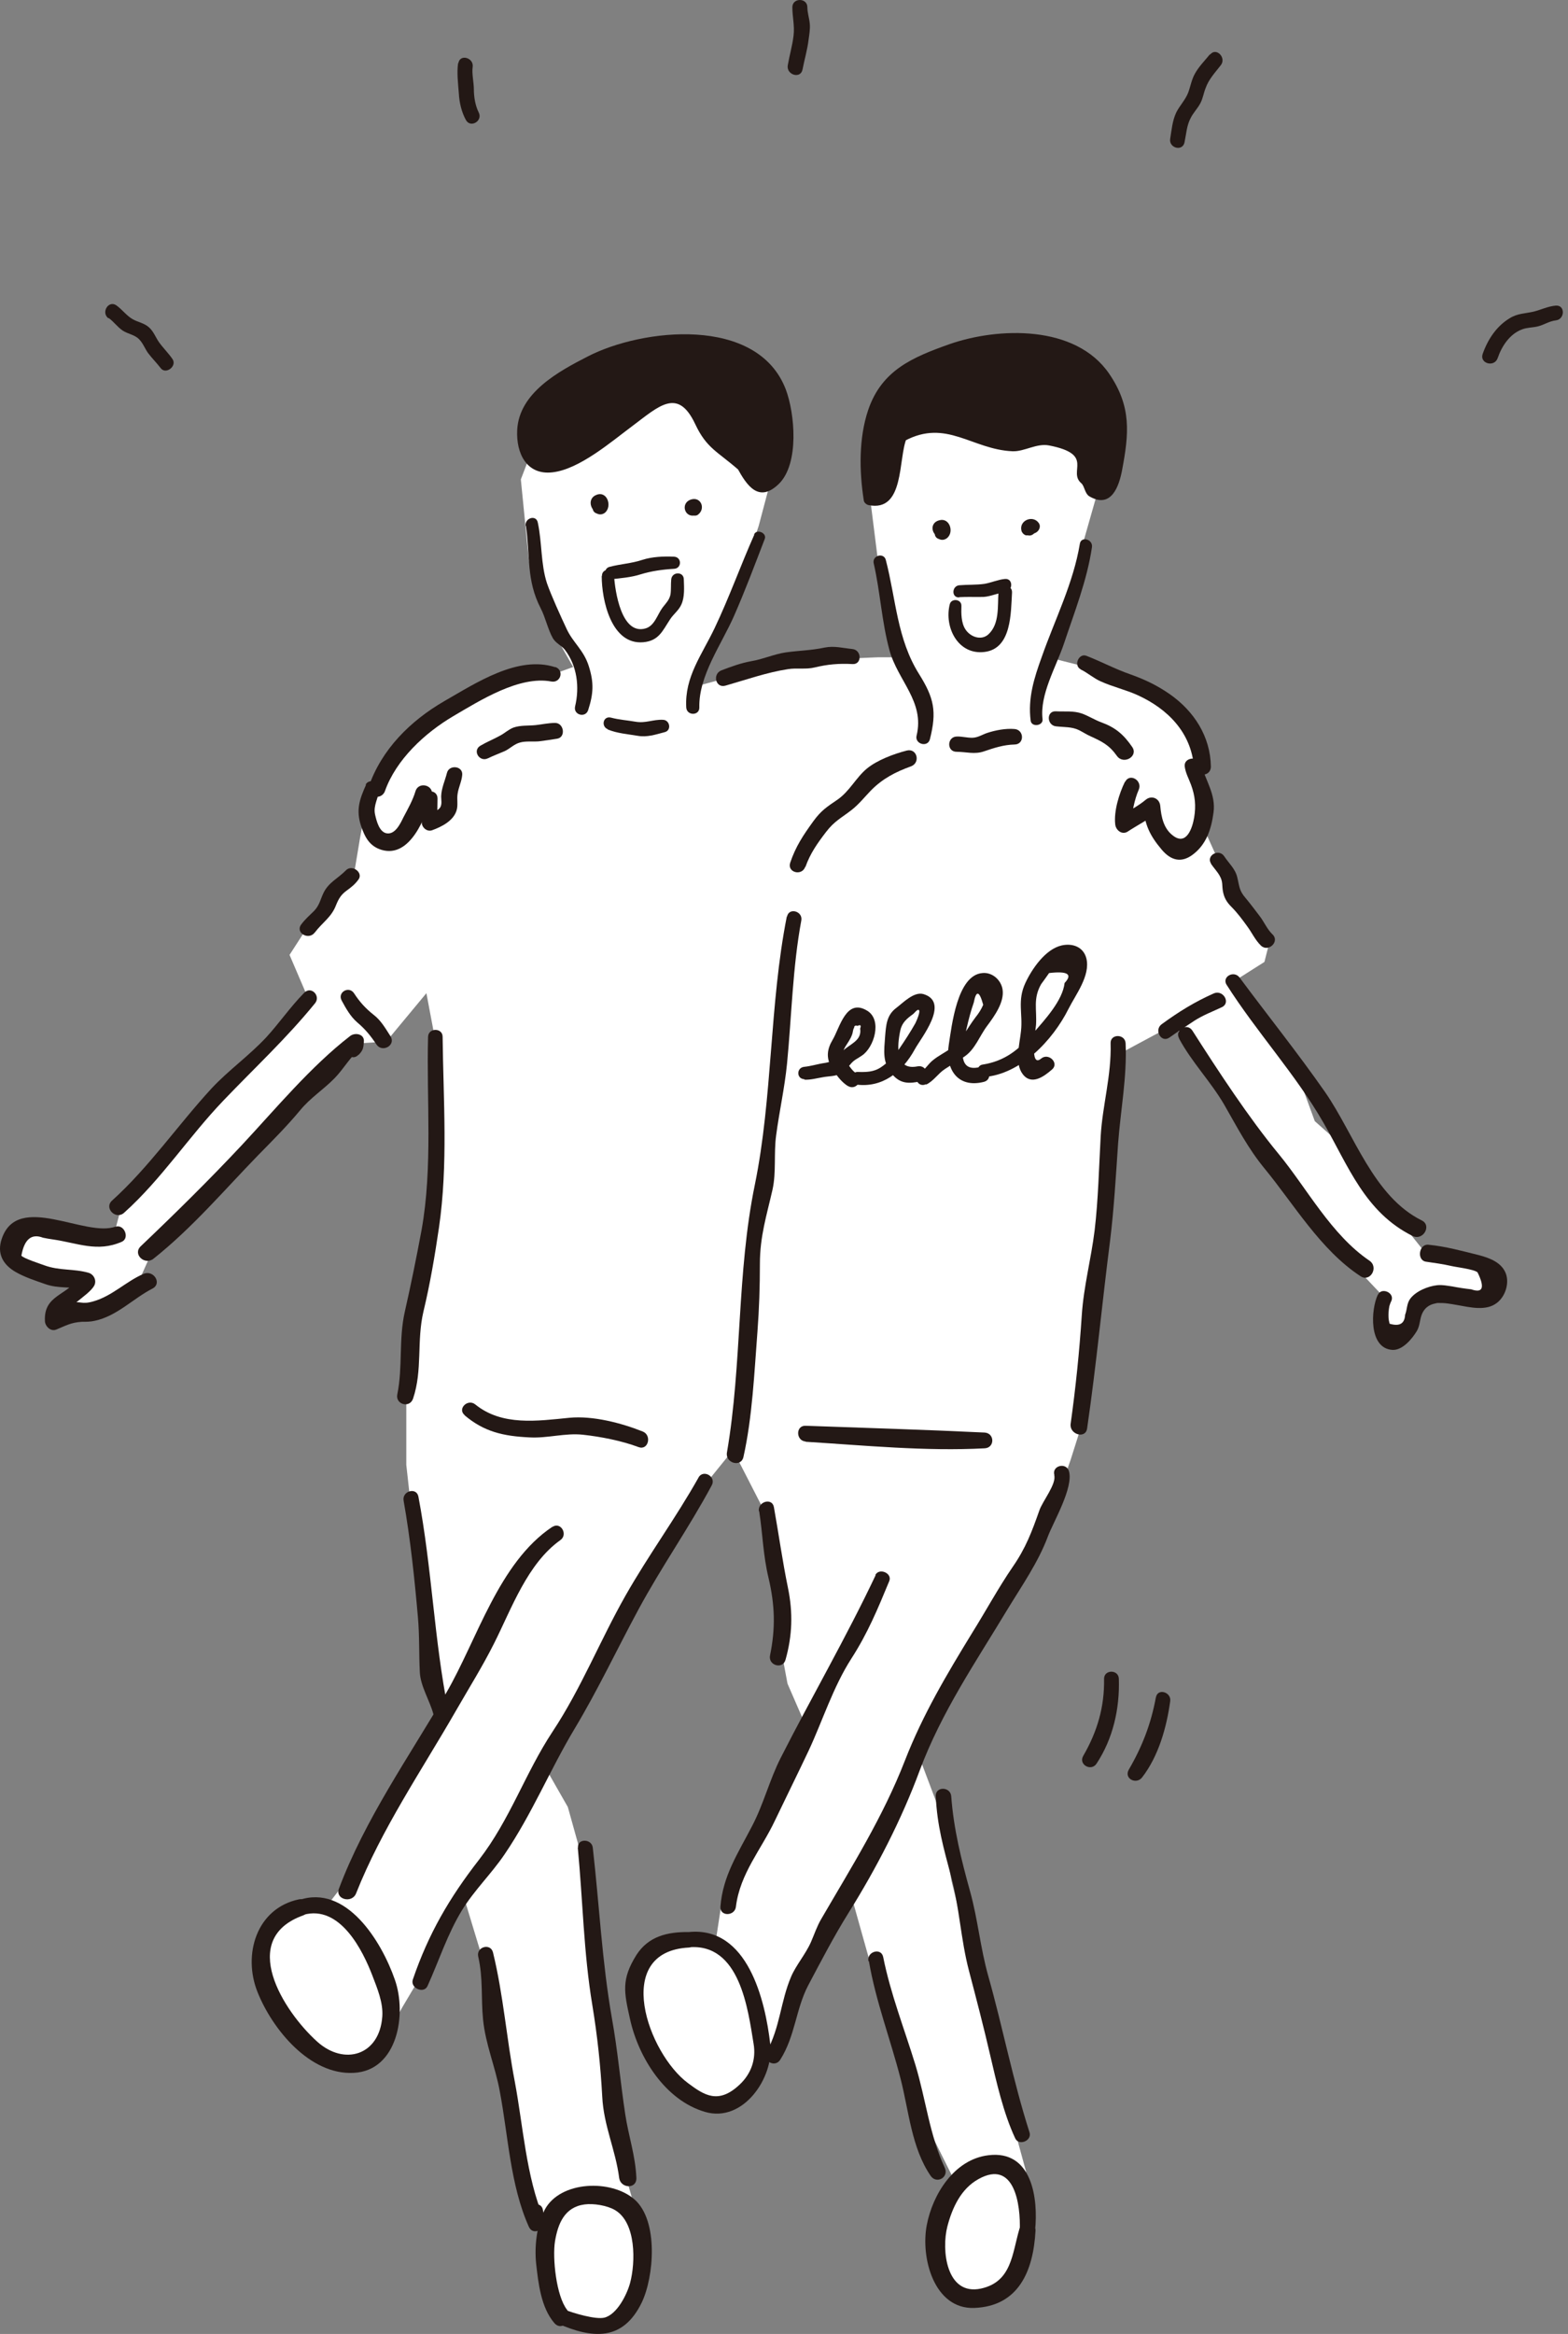 <svg fill="none" height="299" viewBox="0 0 201 299" width="201" xmlns="http://www.w3.org/2000/svg"><rect x="0" y="0" width="201" height="299" fill="#808080" stroke="none"/><path d="m97.037 264.933-1.801 3.881-5.154.776-4.129-1.8-3.602-5.682-1.025-7.483 2.329-4.378 4.905-1.024h3.105l1.025-6.706 6.458-11.861 4.378-9.035-2.577-5.93-1.304-6.954-.776-13.413-4.905-9.563-5.433 6.706-4.378 7.235-5.154 8.786-6.21 11.364-3.105 6.209 3.105 5.434 1.801 6.458 1.025 15.741 2.329 9.563 1.304 12.139 2.577 9.035v9.283l-3.353 3.881h-5.682l-2.329-3.353-.776-7.482-2.577-4.13-2.08-10.059-1.801-14.717-1.304-6.706-2.577-8.507-3.602 7.482-4.129 6.955-3.353 5.93-4.657 1.553-6.706-3.354-3.105-7.482-.528-4.906 3.881-3.601 4.129-.249 3.602-4.657 6.458-11.363 4.906-8.787-1.304-6.955-.776-6.706-2.08-18.846v-9.283l1.025-11.612 2.577-12.916v-21.175l-1.025-5.433-5.154 6.209-4.129.249-6.458 5.682-7.482 8.258-6.955 7.731-4.378 3.602-2.08 4.657-2.329 2.577-9.035 2.08 3.353-3.881-6.458-1.304-2.825-2.577.776-3.601 8.507 1.024h4.657l1.304-4.905 8.507-9.035 8.01-8.507 6.955-7.731-2.329-5.434 2.825-4.377 5.433-5.931.776-4.657 1.025-5.681 4.657-7.483 6.955-4.378 6.955-2.329 4.906-1.024 2.825-1.025-3.105-5.433-2.577-8.259-1.025-10.339 2.08-5.433 18.598-9.283 8.787 5.682 3.353 6.21-2.329 8.787-2.08 6.21-2.825 6.458-3.353 6.458-.248 1.552 5.682-1.552 6.458-1.801 5.682-.248 5.93-.248h2.328l-1.8-8.507-1.553-12.388 5.154-14.717 9.563-1.801 16.269 6.706-1.552 8.787-2.577 9.035-1.025 6.458-2.825 6.458 5.154 1.304 6.954 2.577 4.658 4.378 3.104 4.378-.776 4.129.528 4.658 2.329 5.154 1.8 4.905 4.378 5.434-.528 2.08-3.477 2.204 2.173 4.781 5.682 7.731 2.08 5.682 4.657 4.13 3.881 5.681 5.154 6.458 8.259 2.826.776 2.577-3.105 1.304-6.209.527-1.801 3.105-2.328 1.025.279-4.347-4.906-5.185-6.209-6.458-4.906-6.955-5.433-8.01-6.21-9.035-7.234 3.881s-1.304 9.811-1.304 10.836c0 1.024-.528 10.835-.528 10.835l-2.328 12.637v11.86l-1.801 5.682-1.801 5.154-3.881 7.482-5.433 9.563-7.234 11.86-1.304 3.354 2.825 7.482 1.552 9.035 2.826 11.612 5.154 19.871 1.552 5.681.776 6.955-1.304 5.93-3.881 3.353-5.154-.248-2.577-3.602.528-7.234 2.08-4.657-5.154-10.339-4.905-15.493-2.825-10.059-4.378 6.458-3.602 8.786-2.08 4.378-2.08 2.825z" fill="#fff"/><g fill="#231815"><path d="m67.417 67.374c.559 3.819.031 6.955 1.894 10.556.59 1.118.931 2.732 1.552 3.819.372.652 1.087.931 1.521 1.459 1.615 2.08 1.925 4.843 1.335 7.296-.248 1.087 1.335 1.521 1.677.466.683-2.111.745-3.508.093-5.589-.652-2.111-2.018-3.012-2.856-4.812-.745-1.583-1.987-4.316-2.515-5.837-.807-2.453-.621-5.185-1.18-7.793-.217-1.056-1.708-.559-1.552.435"/><path d="m71.174 85.476c-4.781-1.552-10.153 2.018-14.22 4.347-4.347 2.515-8.041 6.178-9.687 10.96-.466 1.304 1.615 1.862 2.08.558 1.428-4.036 5.123-7.451 8.755-9.593 3.446-2.018 8.476-5.216 12.574-4.44 1.211.217 1.677-1.459.497-1.863"/><path d="m46.924 100.534c-.838 1.862-1.304 3.228-.652 5.247.497 1.459 1.087 2.639 2.67 3.104 3.664 1.056 5.651-4.253 6.396-6.954.373-1.335-1.677-1.894-2.08-.559-.342 1.149-.994 2.297-1.552 3.353-.404.838-1.087 2.266-2.204 2.018-.9-.217-1.242-1.583-1.428-2.422-.248-1.148.466-2.142.59-3.291.093-.931-1.397-1.335-1.801-.496"/><path d="m54.222 102.302c-.093 1.025-.186 2.049-.155 3.074 0 .621.652 1.211 1.304.993 1.211-.434 2.701-1.179 3.136-2.483.248-.715.031-1.46.155-2.205.124-.838.528-1.583.59-2.422.093-1.149-1.677-1.335-1.956-.248-.248.994-.714 1.956-.745 3.012 0 .465.124.931-.093 1.366-.248.466-1.18.838-1.645.993.435.342.869.652 1.273.994-.062-1.025 0-2.049 0-3.074 0-1.242-1.801-1.211-1.894 0"/><path d="m62.541 97.149c.714-.342 1.459-.621 2.173-.931.652-.31 1.211-.9 1.925-1.087.714-.217 1.677-.093 2.422-.155.776-.093 1.583-.217 2.36-.342 1.149-.186.869-2.049-.279-2.018-.838 0-1.645.186-2.484.279-.931.093-1.925 0-2.825.31-.652.248-1.118.714-1.708 1.025-.838.466-1.708.807-2.546 1.304-1.056.621-.124 2.142.962 1.615"/><path d="m40.373 119.441c.963-1.273 2.111-1.925 2.701-3.477.342-.838.652-1.366 1.397-1.894.59-.435 1.025-.776 1.459-1.366.714-.9-.807-2.018-1.583-1.211-1.025 1.056-2.266 1.552-2.918 2.981-.373.807-.497 1.521-1.149 2.204-.59.59-1.18 1.087-1.677 1.77-.776 1.055.963 2.049 1.739 1.024"/><path d="m86.418 71.318c-1.335-.062-2.825 0-4.067.404-1.397.466-2.825.528-4.223.9-.869.217-.714 1.677.217 1.583 1.211-.124 2.608-.248 3.757-.621 1.428-.435 2.794-.621 4.316-.714.994-.062.994-1.49 0-1.552"/><path d="m77.133 73.801c0 3.043 1.211 8.849 5.34 8.476 1.987-.186 2.453-1.459 3.415-2.918.435-.683 1.118-1.149 1.459-1.925.435-.963.342-2.173.31-3.198 0-1.056-1.521-1.024-1.615 0-.062.621 0 1.304-.093 1.925-.155.714-.559 1.087-.994 1.645-.683.9-1.024 2.36-2.204 2.701-3.105.9-3.912-4.812-4.036-6.737-.062-.994-1.552-1.024-1.552 0"/><path d="m96.694 68.492c-1.77 3.974-3.198 8.01-5.092 11.985-1.646 3.446-3.85 6.241-3.633 10.153.062 1.087 1.708 1.087 1.677 0-.093-4.067 2.825-8.041 4.44-11.705 1.459-3.322 2.639-6.489 3.943-9.873.31-.776-1.025-1.335-1.366-.59"/><path d="m77.91 93.455c1.211.497 2.546.59 3.819.807 1.211.217 2.297-.155 3.477-.466.9-.217.683-1.552-.217-1.583-1.273-.062-2.204.466-3.508.248-1.056-.186-2.111-.248-3.167-.528-.994-.248-1.304 1.118-.404 1.49"/><path d="m112.003 72.186c.839 3.664 1.025 7.482 2.018 11.115 1.056 3.881 4.533 6.582 3.478 10.929-.28 1.087 1.428 1.583 1.707.466.901-3.571.528-5.278-1.397-8.352-2.825-4.502-2.949-9.563-4.253-14.592-.249-1.025-1.801-.59-1.553.435"/><path d="m133.641 92.119c-.372-3.136 1.739-6.675 2.732-9.625 1.336-4.005 2.981-8.166 3.602-12.388.155-1.025-1.397-1.459-1.552-.435-.839 5.061-3.198 9.687-4.875 14.468-.993 2.732-1.801 5.309-1.428 8.197.124.869 1.645.652 1.521-.217"/><path d="m115.603 55.855c.28-.435 1.366-.59 1.77-.838.714-.466 1.552-.435 2.328-.466.808 0 1.615-.186 2.391-.155.621 0 1.366.9 2.36 1.304.807.31 1.894.062 2.701.373.993.372 1.801 1.024 2.422.962.838-.031 1.614-.497 2.39-.683.839-.186 1.739 0 2.515-.124.901-.155 1.77-.683 2.515-.466.714.217 1.552.807 2.049 1.708.311.528.124 1.77.249 2.794.124 1.149.124 2.422.745 2.608 1.707.559 2.515-.093 2.794-1.024.248-.869.124-2.142.311-3.167.155-.9.403-1.646.496-2.329.125-.9.28-1.677.249-2.391-.031-.776-.839-1.366-1.118-2.173-.217-.652-.155-1.49-.59-2.298-.435-.838-.962-1.583-1.583-2.235s-1.429-1.087-2.236-1.583c-.776-.466-1.552-.869-2.453-1.149-.838-.28-1.707-.528-2.67-.621-.838-.093-1.645-.435-2.453-.466-.838-.031-1.645.59-2.483.621-.808.031-1.708-.497-2.515-.342-.807.124-1.646.279-2.453.559-.807.248-1.552.931-2.453 1.18-.869.248-1.832.217-2.67.559-.838.342-1.335 1.242-2.018 1.77-.807.621-1.832.838-2.391 1.459-.621.745-.807 1.739-1.18 2.515-.372.838-.962 1.615-1.117 2.515-.155.869.279 1.832.248 2.763-.031.9-.683 1.77-.714 2.732 0 .435.497 1.273.466 2.049 0 .838-.373 1.77 0 2.08.776.683 1.366.093 1.894-.528.496-.59.745-1.397.962-1.956.373-.931.435-1.832.342-2.888-.093-.994.279-1.77.869-2.732"/><path d="m115.976 56.476c5.341-2.856 8.632 1.118 13.817 1.335 1.521.062 3.073-1.056 4.688-.745 5.899 1.149 2.359 3.322 4.129 4.843.435.373.435 1.366 1.087 1.708 2.794 1.583 3.757-1.397 4.129-3.322.901-4.75 1.242-8.197-1.645-12.419-4.316-6.303-14.22-5.961-20.461-3.788-4.719 1.677-8.693 3.322-10.432 8.445-1.211 3.602-1.149 7.824-.559 11.581.031.279.342.528.59.59 4.688.963 3.788-5.961 4.906-8.569.341-.838-.745-1.552-1.242-.714-.932 1.552-.652 2.794-1.242 4.409-1.366 3.695-1.584.994-1.49-1.242.217-5.589 2.297-9.625 7.544-12.109 8.104-3.819 21.889-2.763 22.945 8.228.062.528-.125 5.154-.621 5.589-2.236 1.987-1.956-2.36-2.329-3.167-1.18-2.515-3.167-2.142-5.371-1.894-2.484.279-4.347.683-6.862.093-1.676-.404-3.508-1.521-5.154-1.708-2.515-.248-4.998.186-7.172 1.552-.776.497-.093 1.677.745 1.242"/><path d="m122.59 96.311c1.273 0 2.328.373 3.57-.062 1.273-.435 2.515-.838 3.881-.869 1.304 0 1.273-1.894 0-1.987-1.148-.093-2.421.155-3.477.497-.652.217-1.18.59-1.863.621-.683.031-1.397-.186-2.08-.155-1.242.062-1.273 1.956 0 1.956"/><path d="m142.367 133.661c.124 4.098-1.056 8.01-1.273 11.922s-.311 8.135-.776 12.047c-.466 3.757-1.397 7.11-1.646 10.867-.31 4.719-.776 9.221-1.428 13.909-.186 1.366 1.925 1.987 2.111.59 1.18-8.072 1.925-16.114 2.95-24.093.497-4.036.745-8.383 1.024-12.419.311-4.192 1.149-8.507.963-12.823-.062-1.242-1.987-1.242-1.925 0"/><path d="m103.153 138.318c.807.031 1.521-.186 2.297-.311.777-.155 1.646-.093 2.36-.496.528-.28.869-.777 1.242-1.211.466-.559.9-.683 1.459-1.087 1.522-1.025 2.608-4.502.683-5.713-2.732-1.707-3.539 2.174-4.471 3.726-.683 1.149-.838 2.235-.186 3.415.497.87 1.335 2.049 2.205 2.515 1.117.59 2.08-1.056.993-1.677-.435-.248-.807-.838-1.118-1.241-.559-.715-.776-1.273-.279-2.112.341-.559.683-.993.9-1.614.093-.217.093-.652.249-.838 0-.249.155-.342.434-.249.404-.186.497-.062.342.342.248 1.583-1.366 1.987-2.205 2.856-.776.807-1.117 1.366-2.328 1.552-.901.125-1.739.404-2.639.497-.994.093-1.025 1.522 0 1.584"/><path d="m109.703 138.939c3.415.465 5.961-1.584 7.576-4.533.776-1.429 4.533-5.993 1.117-7.048-1.241-.373-2.639 1.117-3.508 1.769-1.242.932-1.304 2.205-1.428 3.664-.124 1.801-.373 3.26.838 4.75 1.118 1.367 2.236 1.304 3.85.963 1.242-.248.714-2.142-.528-1.894-2.887.59-2.639-2.639-2.204-4.626.217-.994.869-1.521 1.645-2.08.156-.125.497-.59.683-.528.373.062-.341 1.583-.403 1.708-.59 1.055-1.397 2.297-2.08 3.291-.559.838-1.46 1.769-2.298 2.328-.962.652-1.925.652-3.043.621-.869 0-1.117 1.428-.217 1.553"/><path d="m118.739 138.939c.963-.466 1.491-1.397 2.391-1.987.807-.528 1.677-1.025 2.484-1.584 1.397-.931 1.956-2.67 2.949-3.974.901-1.211 2.205-3.012 1.956-4.626-.186-1.211-1.304-2.235-2.577-2.111-3.26.248-3.943 6.83-4.315 9.159-.497 3.074 1.086 5.651 4.502 4.781 1.211-.31.683-2.173-.528-1.894-3.26.808-2.049-3.322-1.677-5.029.249-1.087.528-2.174.901-3.229.31-1.615.714-1.522 1.211.279-.249.59-.59 1.118-.994 1.614-1.087 1.429-1.708 2.888-3.136 3.944-.745.558-1.614.962-2.328 1.552-.59.466-1.087 1.304-1.708 1.708-.869.558-.124 1.8.807 1.366"/><path d="m126.131 137.977c4.688-.342 8.817-4.689 10.835-8.725.901-1.801 2.826-4.253 2.298-6.458-.373-1.49-1.77-1.987-3.167-1.676-2.08.465-3.819 3.011-4.657 4.812-1.056 2.266-.311 3.943-.559 6.147-.155 1.584-.87 4.099.217 5.527 1.118 1.49 2.732.31 3.757-.59.962-.807-.435-2.204-1.397-1.397-1.522 1.273-.714-3.54-.652-4.316.124-1.987-.404-3.353.652-5.216.341-.465.683-.931 1.024-1.428 2.391-.279 3.043.155 1.987 1.273-.248 2.235-2.514 4.688-3.943 6.334-1.925 2.204-3.663 3.663-6.613 4.129-.869.155-.683 1.615.218 1.553"/><path d="m100.858 117.423c-2.236 11.302-1.801 23.131-4.099 34.37-2.329 11.302-1.615 22.883-3.571 34.277-.248 1.366 1.801 1.956 2.111.59 1.149-5.123 1.397-10.867 1.801-16.114.217-2.887.31-5.713.31-8.631 0-3.539.869-6.21 1.615-9.501.497-2.204.155-4.688.466-6.954.404-3.074 1.087-6.055 1.397-9.191.59-6.054.714-12.357 1.831-18.349.218-1.18-1.583-1.707-1.831-.497"/><path d="m54.874 132.792c-.217 8.197.621 16.704-.838 24.808-.652 3.508-1.366 7.016-2.142 10.432-.807 3.57-.248 7.079-.962 10.587-.28 1.304 1.583 1.832 2.018.559 1.242-3.695.435-7.359 1.335-11.177.838-3.478 1.459-7.141 1.987-10.743 1.18-8.103.559-16.238.466-24.435 0-1.179-1.832-1.179-1.863 0"/><path d="m103.279 184.704c7.545.466 15.369 1.242 22.944.838 1.304-.062 1.304-1.925 0-2.018-7.731-.372-15.213-.59-22.944-.869-1.304-.062-1.273 1.925 0 2.018"/><path d="m59.53 181.289c2.515 2.142 4.999 2.701 8.383 2.856 2.297.124 4.533-.59 6.83-.341 2.267.248 4.968.776 7.11 1.583 1.242.466 1.739-1.49.559-1.987-2.794-1.118-6.427-2.049-9.408-1.77-4.098.404-8.631 1.087-12.078-1.707-.963-.777-2.329.558-1.366 1.366"/><path d="m95.36 59.488c-.621-.745-1.459-1.149-2.049-1.708-.621-.621-1.614-.869-2.204-1.552-.497-.59-.621-1.583-1.118-2.422-.497-.869-.838-1.739-1.149-2.453-.435-.963-.962-1.397-2.018-1.304-.621.062-1.552.124-2.453.621-.683.404-1.521.807-2.235 1.335-.714.497-1.18 1.366-1.832 1.863-.807.621-1.832.714-2.36 1.056-.466.31-.869 1.335-1.708 1.894-.652.404-1.583.528-2.329.931-.745.404-1.304 1.211-2.049 1.49-.869.342-1.801.248-2.484.186-.838-.031-1.118-.466-1.397-1.428-.28-.962-.745-1.77-.621-2.639.124-.931.31-1.863.745-2.701.435-.807 1.242-1.366 1.894-2.08.621-.652 1.273-1.304 2.018-1.894.745-.559 1.615-.931 2.422-1.366.838-.466 1.677-.807 2.515-1.118.931-.373 1.645-1.273 2.484-1.459.807-.186 1.677-.248 2.546-.404.838-.124 1.77.342 2.608.248.838-.093 1.645-.776 2.515-.807.869 0 1.708.342 2.546.404.869.062 1.677.31 2.515.466.869.186 1.677.342 2.453.652.807.31 1.366.963 2.018 1.459.683.497 1.583.714 2.111 1.428.497.652.838 1.428 1.149 2.267.279.745.434 1.552.559 2.484.124.714.093 1.428.062 2.142 0 .714.031 1.428-.093 2.142-.125.683-.094 1.459-.373 2.111-.248.59-.435 1.428-.9 1.925-.31.31-1.056.745-1.49.838-1.211.279-1.645-1.863-2.235-2.577"/><path d="m96.044 58.804c-2.515-2.235-4.254-3.726-5.837-6.768-.994-1.925-1.18-2.763-3.384-2.981-5.309-.497-8.787 6.582-13.32 7.731-.435.186-.838.466-1.149.838-3.85-1.273-4.75-3.043-2.67-5.309.963-1.552 3.136-2.918 4.626-3.757 3.539-2.018 6.303-2.763 10.339-2.918 4.347-.155 7.42-.807 11.239 1.956 2.918 2.08 3.477 3.943 3.446 7.452 0 1.118-.963 7.607-3.198 3.974-.621-1.024-2.204-.124-1.615.963 1.211 2.204 2.732 4.502 5.309 2.018 2.67-2.608 2.049-9.066.901-12.109-3.633-9.501-18.443-7.824-25.397-4.223-3.695 1.894-8.787 4.626-9.035 9.408-.155 3.043 1.242 5.806 4.502 5.433 3.446-.372 7.545-3.912 10.215-5.899 3.446-2.577 5.868-5.03 8.104-.279 1.459 3.105 2.825 3.477 5.558 5.868.931.807 2.329-.528 1.397-1.366"/><path d="m13.923 40.734c.652.466 1.118 1.149 1.801 1.615.652.435 1.552.528 2.111 1.118.497.497.745 1.211 1.149 1.77.497.652 1.087 1.242 1.615 1.925.652.869 2.111-.248 1.521-1.149-.528-.776-1.18-1.397-1.739-2.173-.435-.621-.683-1.366-1.273-1.894-.621-.559-1.366-.652-2.049-1.024-.807-.435-1.397-1.273-2.142-1.801-1.025-.714-2.018.963-.994 1.677"/><path d="m58.726 8.072c-.186 1.242 0 2.67.093 3.912.062 1.149.342 2.36.9 3.384.59 1.087 2.204.124 1.646-.962-.435-.869-.621-1.987-.621-2.95 0-.869-.279-2.049-.155-2.856.186-1.211-1.646-1.739-1.832-.497"/><path d="m101.57.9c0 1.273.31 2.391.155 3.664-.155 1.304-.528 2.546-.745 3.819-.186 1.211 1.646 1.77 1.894.528.248-1.304.621-2.515.776-3.819.093-.683.218-1.366.155-2.049-.062-.714-.31-1.397-.31-2.111 0-1.242-1.925-1.242-1.925 0"/><path d="m155.099 6.954c-.652.807-1.429 1.583-1.925 2.484-.435.776-.559 1.614-.87 2.453-.372.931-1.086 1.645-1.521 2.515-.497 1.056-.59 2.204-.776 3.353-.218 1.18 1.552 1.708 1.832.497.217-1.025.279-2.173.776-3.105.341-.714.931-1.273 1.273-1.956.31-.59.403-1.273.652-1.894.403-1.149 1.211-1.987 1.956-2.95.745-.962-.59-2.329-1.366-1.366"/><path d="m191.981 45.889c.528-1.552 1.552-3.105 3.136-3.695.652-.248 1.335-.217 1.987-.373.807-.186 1.49-.683 2.329-.776 1.179-.124 1.241-1.987 0-1.894-1.025.093-1.863.528-2.857.776-1.087.248-2.049.217-3.043.838-1.707 1.025-2.825 2.732-3.477 4.595-.404 1.211 1.49 1.739 1.925.528"/><path d="m109.271 83.147c-1.242-.124-2.329-.435-3.571-.186-1.738.373-3.26.373-4.999.621-1.459.217-2.887.869-4.377 1.118-1.366.248-2.546.683-3.85 1.18-1.18.466-.745 2.329.528 1.956 2.608-.745 5.34-1.708 8.01-2.111 1.149-.186 2.266.062 3.415-.217 1.677-.404 3.105-.528 4.844-.435 1.242.093 1.211-1.801 0-1.925"/><path d="m112.253 201.781c-3.757 7.948-8.228 15.648-12.171 23.41-1.428 2.794-2.205 5.961-3.695 8.786-1.801 3.478-3.726 6.334-4.036 10.277-.093 1.304 1.863 1.242 1.987 0 .528-4.253 3.26-7.327 4.999-11.022 1.428-2.98 2.918-5.992 4.315-8.942 1.801-3.85 3.136-8.165 5.496-11.829 2.08-3.229 3.353-6.303 4.843-9.904.435-1.025-1.335-1.77-1.801-.745"/><path d="m135.132 188.958c.341 1.118-1.49 3.353-1.894 4.533-.963 2.732-1.739 4.812-3.415 7.234-1.832 2.67-3.447 5.651-5.154 8.383-3.291 5.371-6.365 10.525-8.663 16.424-2.825 7.266-6.83 13.599-10.711 20.275-.559.931-.901 1.987-1.335 2.98-.683 1.553-1.925 2.981-2.546 4.44-1.366 3.198-1.397 6.458-3.136 9.625-.621 1.149 1.056 2.111 1.739 1.024 1.925-3.042 1.987-6.457 3.57-9.5 1.646-3.105 3.322-6.334 5.185-9.315 3.571-5.712 6.8-11.953 9.128-18.256 2.795-7.482 7.141-13.816 11.24-20.615 1.831-3.012 3.943-6.024 5.185-9.346.683-1.832 3.322-6.272 2.701-8.383-.373-1.18-2.236-.683-1.863.528"/><path d="m88.28 249.469c6.582-.59 7.607 8.011 8.321 12.357.342 1.987-.31 3.819-1.739 5.185-2.763 2.639-4.595 1.397-6.644-.124-5.154-3.788-9.811-16.89.093-17.387 1.273-.062 1.273-1.987 0-1.987-2.732-.031-5.185.528-6.737 2.95-1.956 3.136-1.583 4.75-.807 8.228 1.087 4.905 4.502 10.369 9.594 11.86 4.937 1.459 8.849-4.44 8.383-8.632-.652-5.712-2.918-15.151-10.432-14.406-1.211.124-1.242 2.049 0 1.925"/><path d="m97.315 193.584c.466 2.98.497 5.651 1.211 8.6.807 3.446.9 6.396.186 9.873-.28 1.304 1.645 1.863 1.987.559.869-3.074.962-6.023.31-9.19-.714-3.477-1.18-6.862-1.801-10.339-.217-1.273-2.111-.714-1.925.528"/><path d="m119.951 230.095c.186 3.818.993 6.613 1.956 10.245 1.086 4.006 1.242 8.073 2.297 12.109.963 3.664 1.894 7.234 2.732 10.867.808 3.446 1.677 7.358 3.198 10.618.466 1.025 2.205.311 1.832-.776-2.111-6.582-3.415-13.413-5.278-19.995-1.025-3.633-1.335-7.265-2.329-10.836-1.117-4.036-2.111-7.979-2.421-12.201-.093-1.273-2.049-1.304-1.987 0"/><path d="m111.382 251.24c.901 5.216 2.764 9.998 4.068 15.089 1.055 4.099 1.397 8.849 3.85 12.42.776 1.117 2.39.155 1.8-1.056-1.956-4.223-2.421-8.756-3.756-13.164-1.429-4.658-3.167-9.035-4.13-13.817-.248-1.242-2.111-.714-1.894.528"/><path d="m132.68 285.765c.435-4.098-.372-10.37-5.992-9.656-4.378.528-7.141 5.03-7.886 8.942-.807 4.191.931 10.805 6.085 10.618 5.682-.217 7.576-4.719 7.855-9.904.062-1.211-1.707-1.366-2.049-.279-.962 3.26-.993 6.83-4.936 7.7-4.471.962-5.092-4.968-4.316-7.949.621-2.39 1.739-4.843 4.005-6.085 4.595-2.546 5.402 3.26 5.278 6.613-.062 1.304 1.863 1.242 1.987 0"/><path d="m89.556 189.268c-2.95 5.247-6.396 9.904-9.377 15.151-3.26 5.744-5.682 11.891-9.345 17.418-3.508 5.309-5.464 11.301-9.438 16.424-3.788 4.875-6.458 9.439-8.476 15.338-.373 1.086 1.428 1.894 1.894.807 1.459-3.229 2.546-6.644 4.409-9.687 1.583-2.577 3.788-4.688 5.464-7.172 3.508-5.154 5.806-10.805 8.973-16.083 2.981-4.967 5.433-10.184 8.166-15.244 2.981-5.527 6.458-10.432 9.408-15.928.621-1.118-1.087-2.111-1.708-.993"/><path d="m70.801 195.601c-6.893 4.595-9.625 14.468-13.63 21.33-4.781 8.196-10.37 16.113-13.723 25.024-.528 1.366 1.677 1.956 2.204.59 3.26-8.228 8.383-15.71 12.792-23.379 1.677-2.918 3.446-5.744 4.906-8.662 2.235-4.44 4.253-10.184 8.476-13.196 1.025-.714.062-2.39-.994-1.707"/><path d="m38.884 245.31c4.719-1.335 7.638 4.595 8.88 7.855.59 1.552 1.366 3.384 1.242 5.154-.342 4.999-4.875 6.365-8.352 3.229-4.316-3.881-10.215-13.165-1.77-16.176 1.273-.466.776-2.329-.559-2.049-5.465 1.148-7.234 7.11-5.309 11.891 1.894 4.75 6.706 10.649 12.326 10.339 5.62-.279 6.83-7.514 5.278-11.922-1.708-4.937-6.241-12.295-12.295-10.215-1.18.403-.714 2.235.528 1.894"/><path d="m51.738 192.248c.869 4.906 1.397 9.936 1.832 14.903.217 2.422.124 4.751.248 7.11.093 1.77 1.273 3.602 1.739 5.341.342 1.21 2.142.714 1.894-.528-1.801-8.911-2.08-18.225-3.819-27.353-.248-1.242-2.111-.714-1.894.527"/><path d="m61.302 250.65c.652 2.856.342 5.309.621 8.072.31 3.167 1.583 6.086 2.142 9.19 1.087 5.713 1.335 12.016 3.726 17.356.559 1.242 2.204.28 2.018-.869-.062-.435-.155-.87-.217-1.304-.186-1.149-2.111-.87-2.018.279l.062 1.335c.683-.186 1.366-.372 2.049-.559-2.235-5.247-2.639-11.891-3.695-17.48-1.056-5.495-1.459-11.084-2.794-16.548-.31-1.242-2.173-.714-1.894.528"/><path d="m74.064 236.678c.652 6.799.745 13.474 1.863 20.181.652 3.974 1.056 7.731 1.273 11.736.186 3.757 1.708 6.799 2.173 10.432.186 1.335 2.236 1.459 2.204 0-.124-2.888-.994-5.309-1.428-8.166-.621-4.098-.962-8.165-1.708-12.295-1.273-7.265-1.615-14.53-2.453-21.857-.124-1.18-2.018-1.211-1.894 0"/><path d="m71.393 297.625c4.564 2.018 8.445 2.328 10.867-2.639 1.583-3.291 2.173-10.464-.9-13.196-2.981-2.639-9.532-2.422-11.519 1.273-1.056 1.987-1.335 4.719-1.118 6.893.28 2.515.621 5.651 2.329 7.638.994 1.179 2.577-.497 1.645-1.677-1.397-1.77-1.894-6.644-1.552-8.787.372-2.235 1.211-4.377 3.788-4.719 1.149-.155 2.918.124 3.943.745 2.67 1.615 2.608 6.645 1.894 9.315-.404 1.49-1.677 4.036-3.291 4.44-1.118.279-4.036-.59-5.092-1.025-1.149-.497-2.142 1.18-.994 1.708"/><path d="m38.979 127.203c-1.77 1.801-3.167 3.85-4.843 5.682-2.204 2.36-4.843 4.223-7.017 6.551-4.316 4.688-8.041 10.122-12.761 14.375-1.056.963.497 2.515 1.552 1.553 4.812-4.316 8.29-9.749 12.761-14.407 4.005-4.191 8.01-7.886 11.705-12.419.776-.931-.466-2.266-1.366-1.366"/><path d="m121.13 67.53c-.249 0-.497 0-.745 0-.652.155-.777 1.149-.187 1.459.062 0 .093.062.156.062.372.186.745.124 1.055-.124.932-.776.311-2.67-1.024-2.267-1.491.404-.839 2.391.59 2.204.652-.093.683-1.056.186-1.335"/><path d="m77.385 64.425c-.28-.062-.559-.093-.838-.155-.652.155-.807 1.149-.186 1.459.062 0 .093.062.155.062.373.186.745.124 1.056-.124.931-.838.248-2.825-1.118-2.267-1.428.559-.59 2.608.807 2.391.652-.124.652-1.025.186-1.335"/><path d="m89.307 64.672s.093.186.124.279c-.124.248-.279.497-.404.745l-.435-.155c-.062-.279-.155-.559-.217-.838.124-.124.28-.248.404-.342-.714.062-1.18 1.118-.404 1.49l.217.093c.248.124.621.186.869 0 1.056-.776.372-2.422-.963-1.925-1.304.497-.714 2.391.652 1.987.559-.186.776-1.056.155-1.335"/><path d="m132.493 67.341c-.28.186-.559.372-.838.59.186-.435.341-.838.527-1.273l-.341.062c-.869.093-1.118 1.304-.218 1.552.373.124.652.186 1.025.031.497-.186.838-.776.528-1.273-.745-1.118-2.577-.373-2.236.963.063.248.311.528.59.59h.249c.652.186 1.428-.714.745-1.242"/><path d="m122.962 76.501c1.056-.062 2.111 0 3.136-.031.931-.062 1.77-.497 2.701-.59 1.087-.124 1.118-1.832 0-1.708-.9.093-1.707.466-2.577.621-1.055.155-2.173.093-3.26.186-.962.093-1.024 1.615 0 1.552"/><path d="m121.751 77.403c-.746 2.95 1.055 6.551 4.47 6.116 3.478-.435 3.354-5.03 3.509-7.607.062-1.118-1.677-1.118-1.739 0-.124 1.739.155 4.005-1.273 5.34-.931.869-2.359.342-2.98-.652-.528-.838-.528-2.018-.497-2.981.031-.869-1.273-1.024-1.49-.217"/><path d="m103.248 111.059c.621-1.739 1.522-3.012 2.639-4.471 1.087-1.428 2.019-1.832 3.323-2.857.9-.714 1.645-1.645 2.421-2.452 1.491-1.522 3.167-2.391 5.154-3.105 1.242-.466.776-2.36-.559-2.018-1.676.435-3.756 1.211-5.091 2.297-1.398 1.149-2.205 2.888-3.757 3.974-1.366.932-2.112 1.398-3.105 2.764-1.304 1.8-2.267 3.229-2.981 5.34-.403 1.242 1.491 1.739 1.925.528"/><path d="m45.993 135.12c.559-.589.59-.869.652-1.676.093-.994-1.149-1.211-1.77-.714-5.061 3.912-9.501 9.283-13.878 13.971-4.16 4.44-8.507 8.725-12.947 12.947-1.087 1.025.497 2.484 1.615 1.615 4.999-3.974 9.066-8.787 13.475-13.32 1.832-1.863 3.664-3.694 5.34-5.713 1.335-1.614 2.981-2.639 4.409-4.098 1.211-1.242 2.018-2.794 3.446-3.943-.59-.248-1.18-.497-1.77-.745v.279c-.745.963.497 2.36 1.397 1.397"/><path d="m14.822 157.133c-3.85 1.459-12.543-4.471-14.592 1.552-.652 1.894.124 3.322 1.801 4.285 1.149.652 2.484 1.087 3.726 1.521 1.801.652 3.322.249 5.092.776-.217-.558-.466-1.117-.683-1.676-1.521 2.422-4.564 2.266-4.409 5.62 0 .652.714 1.428 1.459 1.117 1.211-.497 1.863-.9 3.26-.993.59 0 1.087 0 1.645-.124 2.856-.59 4.937-2.857 7.42-4.13 1.273-.652.155-2.422-1.118-1.894-2.267.963-4.036 2.857-6.489 3.54-1.521.434-1.552-.093-2.732.186-.962.217-1.708.807-2.639 1.18.497.372.962.745 1.459 1.118-.093-1.553 3.229-3.105 4.036-4.471.373-.652 0-1.46-.683-1.677-1.925-.559-3.726-.248-5.682-.962-.404-.156-2.732-.901-2.95-1.242.373-2.112 1.304-2.857 2.763-2.298.404.093.838.155 1.242.217 3.229.466 5.713 1.677 8.849.311 1.087-.466.31-2.329-.807-1.925"/><path d="m43.791 128.166c.559 1.024 1.118 2.049 2.018 2.825 1.025.869 1.708 1.708 2.453 2.825.745 1.087 2.515.093 1.801-1.055-.621-.963-1.211-2.018-2.142-2.733-1.056-.838-1.801-1.645-2.546-2.794-.652-.962-2.142-.124-1.583.932"/><path d="m138.516 85.754c.901.435 1.646 1.118 2.546 1.521 1.553.714 3.26 1.087 4.813 1.801 3.85 1.77 6.799 4.781 7.172 9.128.124 1.366 2.173 1.397 2.173 0-.062-3.881-2.173-7.11-5.278-9.283-1.614-1.118-3.167-1.863-4.999-2.515-1.987-.683-3.756-1.645-5.681-2.391-.994-.373-1.677 1.273-.714 1.739"/><path d="m135.383 93.051c1.024.124 2.018.031 2.949.497.497.248.963.559 1.459.776 1.491.683 2.391 1.118 3.385 2.515.838 1.18 2.794.062 1.956-1.149-1.087-1.583-2.143-2.484-3.912-3.136-.87-.31-1.677-.838-2.546-1.149-1.087-.373-2.205-.217-3.322-.279-1.242-.062-1.18 1.77 0 1.925"/><path d="m144.199 100.16c-.745 1.521-1.428 3.757-1.242 5.433.062.745.869 1.428 1.614.932 1.273-.839 2.67-1.522 3.819-2.484l-1.863-.776c.218 2.421.87 3.787 2.422 5.619 1.118 1.304 2.422 1.708 3.881.652 1.801-1.304 2.453-3.322 2.732-5.464.311-2.298-1.024-4.067-1.583-6.148-.311-1.118-2.267-.931-2.111.28.124.869.496 1.49.807 2.328.528 1.429.652 2.702.403 4.192-.217 1.304-.962 3.632-2.67 2.359-1.242-.9-1.552-2.421-1.676-3.849-.093-.963-1.118-1.398-1.863-.777-.994.839-2.267 1.46-3.353 2.205.527.31 1.086.621 1.614.931-.155-1.242.342-3.291.838-4.409.528-1.179-1.148-2.204-1.738-1.024"/><path d="m151.153 133.071c1.646 3.043 4.036 5.465 5.775 8.445 1.677 2.919 3.043 5.589 5.185 8.197 3.757 4.564 7.172 10.432 12.295 13.785 1.242.807 2.36-1.149 1.149-1.987-4.906-3.322-8.011-9.252-11.612-13.63-3.912-4.75-7.731-10.587-11.084-15.834-.683-1.087-2.329-.125-1.708.993"/><path d="m157.209 126.116c3.881 6.116 8.88 11.519 12.45 17.728 3.198 5.558 5.309 11.457 11.426 14.499 1.335.652 2.484-1.335 1.18-1.987-6.21-3.073-8.632-10.991-12.388-16.424-3.509-5.03-7.328-9.78-10.991-14.717-.715-.931-2.298-.093-1.646.963"/><path d="m176.611 165.889c-.869 1.832-1.211 6.861 1.894 7.048 1.304.062 2.546-1.46 3.136-2.453.403-.714.341-1.459.652-2.174.838-1.862 2.918-1.397 4.533-1.117 1.614.279 3.663.807 5.061-.28 1.055-.807 1.583-2.421 1.179-3.663-.496-1.491-2.08-2.081-3.477-2.453-2.142-.528-4.254-1.118-6.489-1.335-1.211-.124-1.521 1.987-.31 2.173 1.086.155 2.204.311 3.291.559.652.155 2.856.404 3.322.807.962 1.956.683 2.701-.807 2.174-.839-.094-1.646-.218-2.453-.373-.683-.093-1.211-.217-1.894-.155-1.18.124-2.732.745-3.478 1.738-.465.652-.372 1.336-.652 2.05-.062 1.148-.714 1.521-1.987 1.148-.279-1.055-.217-2.049.249-2.98.372-1.025-1.304-1.708-1.739-.745"/><path d="m149.911 132.917c1.055-.745 2.142-1.459 3.229-2.173 1.117-.714 2.297-1.149 3.477-1.708 1.211-.559.155-2.297-1.025-1.77-2.452 1.087-4.501 2.36-6.675 3.944-1.024.745-.062 2.452.994 1.707"/><path d="m155.25 110.685c.342.497.808.994 1.087 1.49.466.808.279 1.242.435 2.05.155.807.496 1.366 1.055 1.925.776.776 1.397 1.614 2.049 2.514.621.839 1.025 1.77 1.77 2.484.963.901 2.453-.559 1.459-1.459-.683-.652-1.086-1.645-1.676-2.391-.59-.776-1.149-1.521-1.77-2.266-.838-.963-.776-1.521-1.056-2.639-.248-1.087-1.086-1.801-1.676-2.701-.683-1.025-2.36-.094-1.677.962"/><path d="m141.529 215.069c.062 3.601-.87 6.768-2.67 9.873-.652 1.118 1.024 2.049 1.707.994 2.112-3.198 2.981-7.048 2.857-10.867-.031-1.211-1.894-1.211-1.894 0"/><path d="m148.174 217.428c-.621 3.384-1.739 6.302-3.477 9.283-.652 1.149.962 1.956 1.707.994 2.112-2.733 3.136-6.396 3.602-9.749.186-1.18-1.615-1.739-1.832-.497"/></g></svg>